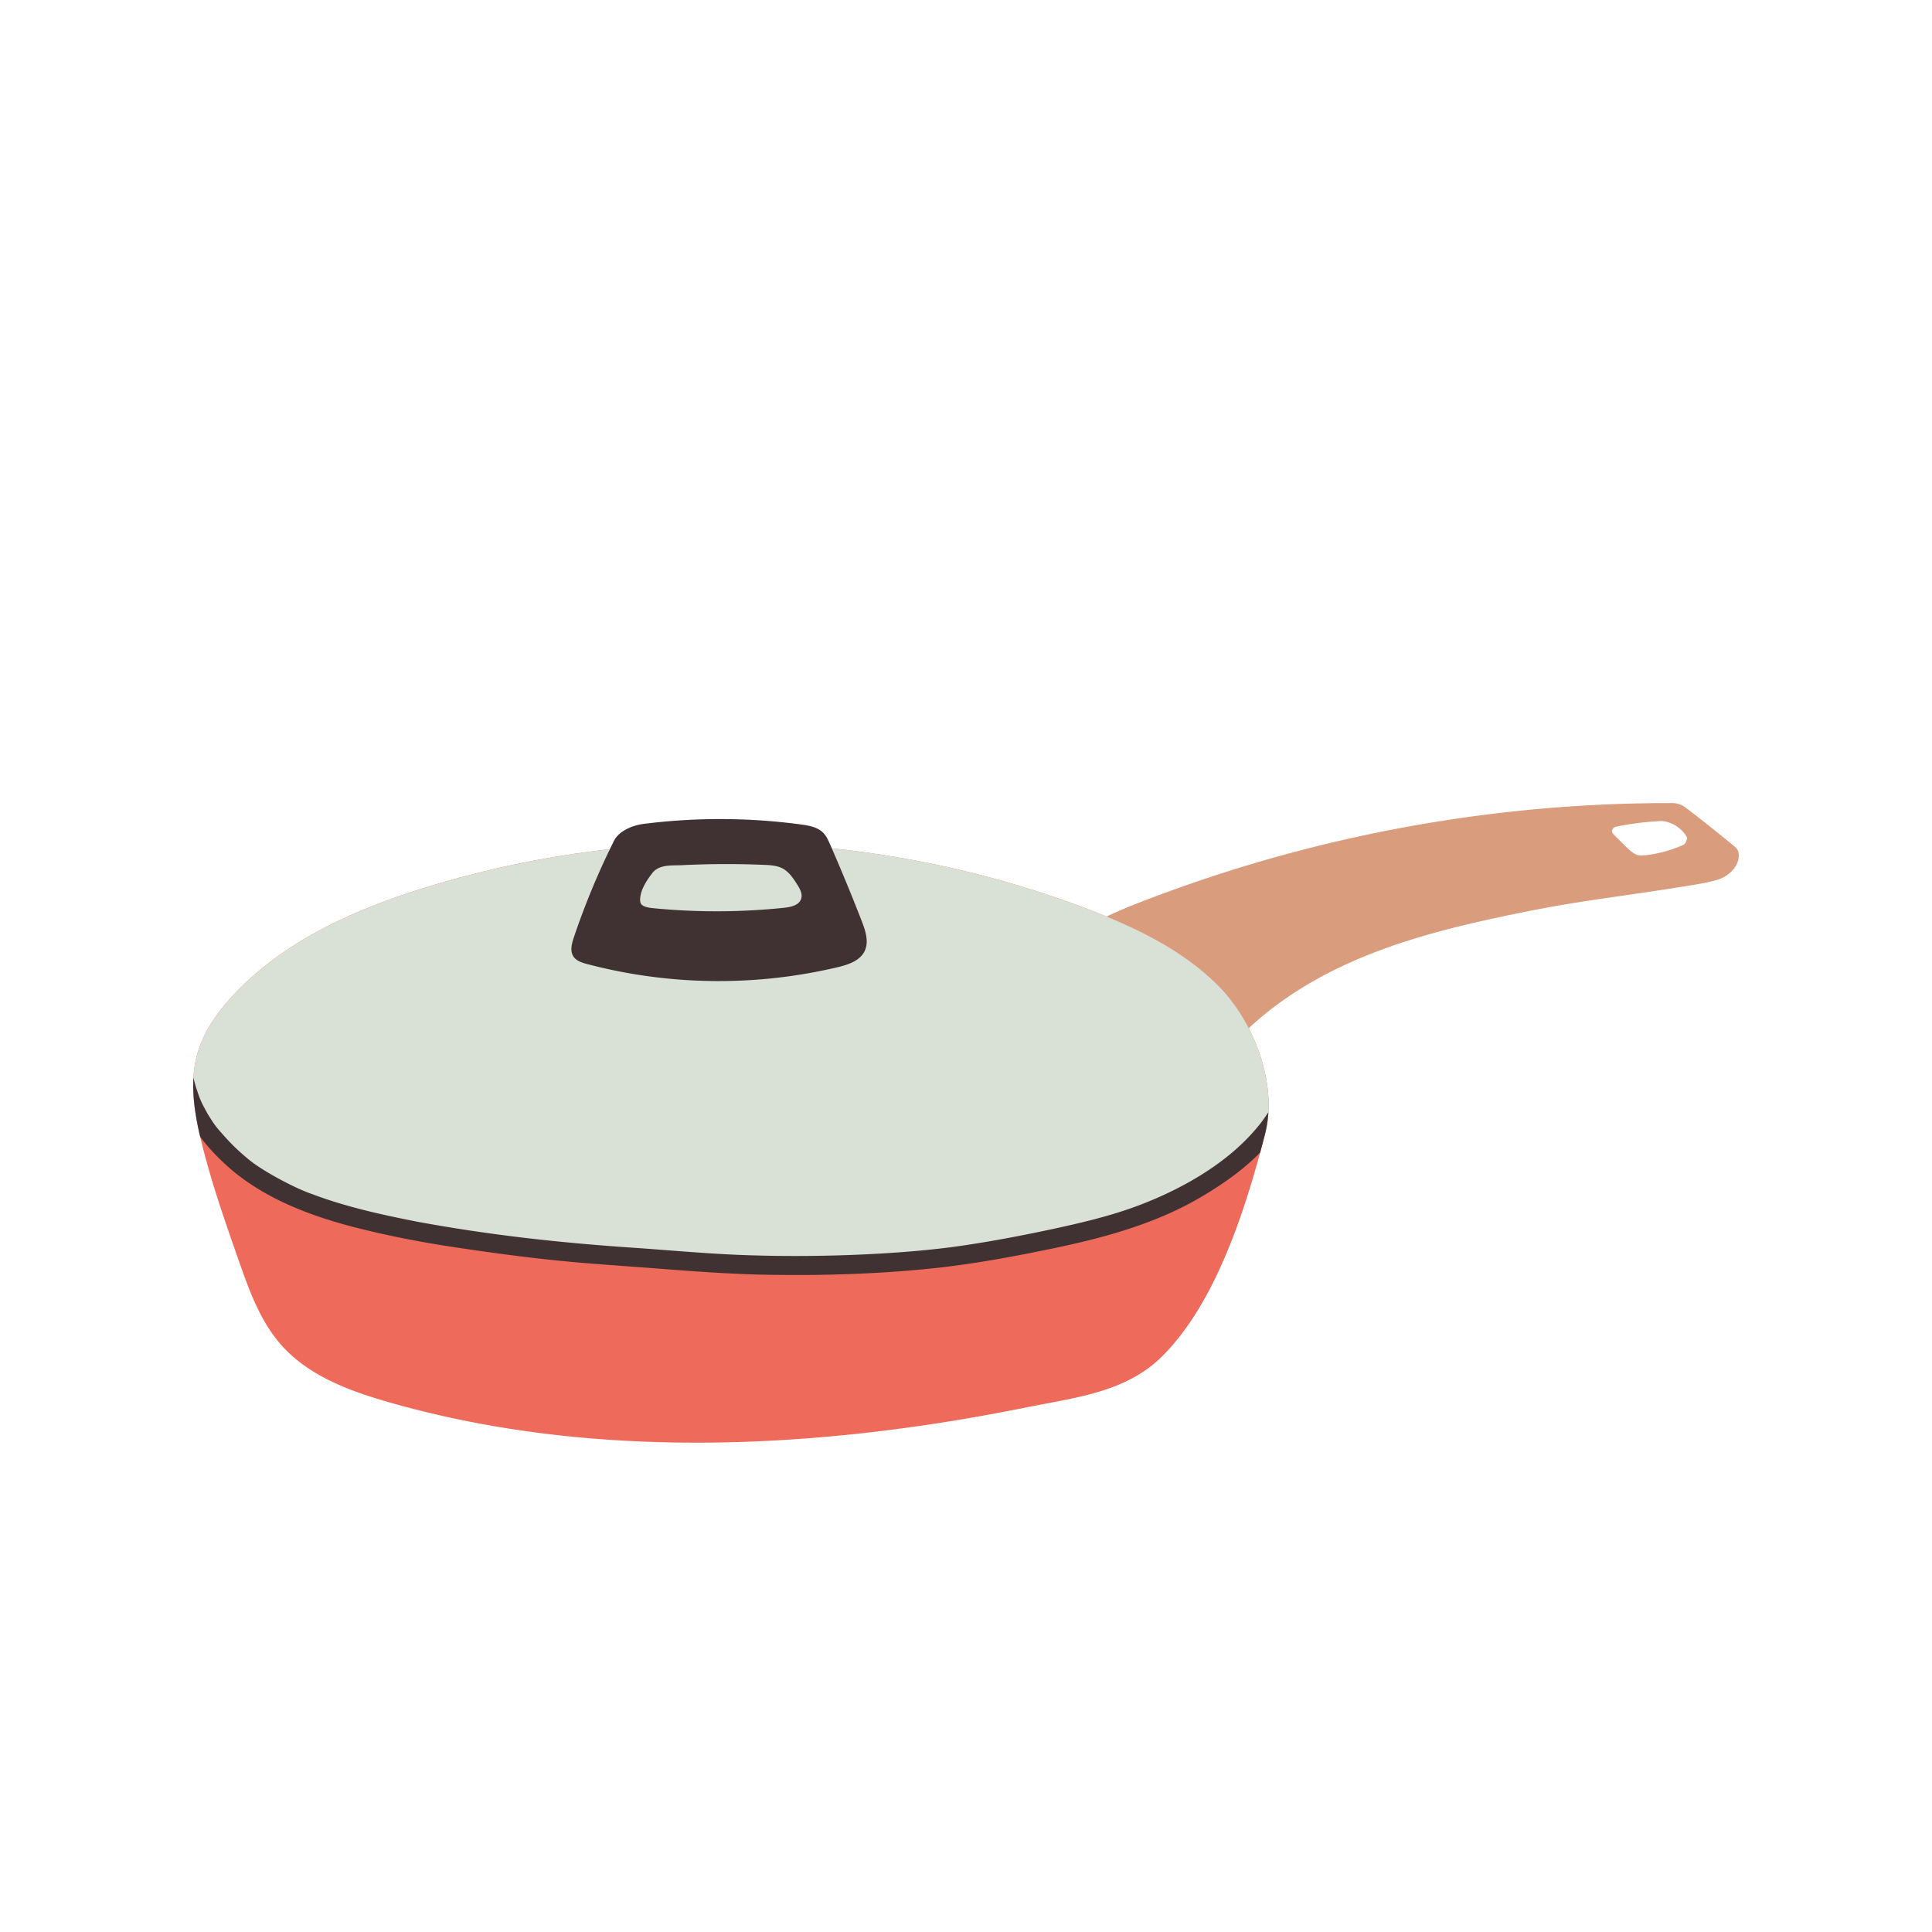 <?xml version="1.0" encoding="UTF-8"?>
<svg data-bbox="20 83.135 159.999 66.21" viewBox="0 0 200 200" height="200" width="200" xmlns="http://www.w3.org/2000/svg" data-type="color">
    <g>
        <path fill="#d99c7c" d="M179.855 87.958c-.108-.183-.277-.321-.442-.455-1.612-1.308-3.224-2.616-4.916-3.9a2.3 2.3 0 0 0-1.39-.468 151.3 151.3 0 0 0-54.728 10.129c-2.455.948-4.906 1.972-7.071 3.469 3.674 5.031 10.91 6.511 15.333 12.514 3.707-4.534 8.785-7.801 14.185-10.069s11.144-3.593 16.884-4.753c5.732-1.159 9.24-1.506 15.5-2.485 1.044-.163 3.78-.561 4.77-.93s1.88-1.198 2.006-2.246c.033-.275.009-.567-.131-.805Zm-5.234-1.052c-.055.198-.178.472-.366.556a13.2 13.2 0 0 1-3.912 1.07c-.319.036-.653.059-.949-.065-.373-.156-.752-.496-1.038-.782-.511-.511-.679-.667-1.056-1.044-.169-.169-.474-.406-.411-.687a.51.51 0 0 1 .405-.376 30 30 0 0 1 4.537-.578c.198-.01.398.004.591.048.902.205 1.68.76 2.149 1.516.095.153.098.169.05.342" data-color="1"/>
        <path fill="#ee6a5b" d="M131.301 115.134a12 12 0 0 1-.347 2.274q-.243.95-.504 1.903c-2.195 8.074-5.227 16.177-10.118 21.066-3.769 3.767-8.978 4.286-14.204 5.339-21.617 4.356-44.819 5.511-66.01-.597-4.04-1.166-8.179-2.716-10.976-5.857-2.199-2.47-3.344-5.678-4.438-8.801-1.424-4.059-2.849-8.127-3.867-12.306l-.115-.482a33 33 0 0 1-.436-2.15c-.22-1.319-.338-2.65-.262-3.964.049-.84.179-1.673.41-2.49.653-2.296 2.081-4.299 3.708-6.044 5.309-5.696 12.724-8.955 20.172-11.232 22.168-6.777 46.587-5.954 68.25 2.301 4.884 1.862 9.733 4.159 13.446 7.837 3.2 3.167 5.572 8.409 5.291 13.205Z" data-color="2"/>
        <path fill="#d9e0d5" d="M131.034 117.073q-.494.642-1.074 1.22c-5.76 5.739-14.973 9.037-22.952 10.595-23.113 4.514-50.041 1.661-70.786-2.903-4.44-.978-7.799-2.998-11.502-5.634-1.762-1.253-3.28-2.931-4.433-4.83-.361-2.163-.448-4.361.148-6.454.653-2.296 2.081-4.299 3.708-6.044 5.309-5.696 12.724-8.955 20.172-11.232 22.168-6.777 46.587-5.954 68.25 2.301 4.884 1.862 9.733 4.159 13.446 7.837 3.638 3.6 6.205 9.882 5.024 15.144Z" data-color="3"/>
        <path fill="#403233" d="M131.301 115.134a12 12 0 0 1-.347 2.274q-.243.95-.504 1.903c-1.88 1.921-4.141 3.461-6.461 4.802-4.96 2.836-10.553 4.237-16.111 5.352-3.526.722-7.076 1.351-10.653 1.762-5.534.608-11.107.814-16.672.748-4.509-.023-9.004-.387-13.497-.733-3.11-.236-6.223-.433-9.326-.748-3.392-.346-6.772-.799-10.144-1.302-3.741-.548-7.461-1.258-11.122-2.208-4.471-1.176-8.932-2.883-12.505-5.893-1.269-1.099-2.349-2.213-3.238-3.418a33 33 0 0 1-.436-2.15c-.22-1.319-.338-2.65-.262-3.964.09.367.184.733.299 1.092.426 1.292.504 1.427 1.187 2.683.774 1.238.864 1.327 1.699 2.263a21 21 0 0 0 2.372 2.291c1.374 1.222 4.937 3.115 6.698 3.712 3.541 1.343 7.258 2.15 10.968 2.882 7.832 1.429 14.912 2.196 23.164 2.742 3.871.28 7.74.636 11.622.733 6.997.213 15.424-.113 21.434-.987 3.17-.459 6.32-1.061 9.452-1.73 2.831-.612 5.662-1.269 8.393-2.249 4.581-1.652 9.767-4.442 13.023-8.512.185-.212.556-.718.968-1.343Z" data-color="4"/>
        <path fill="#403233" d="M89.208 95.353a207 207 0 0 0-3.293-7.975c-.175-.4-.357-.808-.655-1.126-.587-.626-1.502-.791-2.352-.905a63 63 0 0 0-16.262-.06c-1.343.17-2.624.829-3.08 1.742a78.5 78.5 0 0 0-4.161 10.008c-.219.651-.418 1.413-.038 1.985.301.454.87.633 1.397.773a53.5 53.5 0 0 0 25.947.33c1.091-.26 2.303-.654 2.793-1.663.469-.965.092-2.108-.297-3.108Zm-6.27-2.319c-.212.67-1.051.864-1.75.937-4.499.47-9.046.486-13.549.047-.406-.04-1.126-.128-1.303-.496-.084-.174-.079-.376-.062-.568.083-.925.679-1.824 1.243-2.561.723-.946 2.065-.779 3.063-.829a93 93 0 0 1 8.546-.032c.656.028 1.337.07 1.913.384.646.353 1.07.997 1.467 1.616.291.453.594.987.432 1.501Z" data-color="4"/>
    </g>
</svg>
